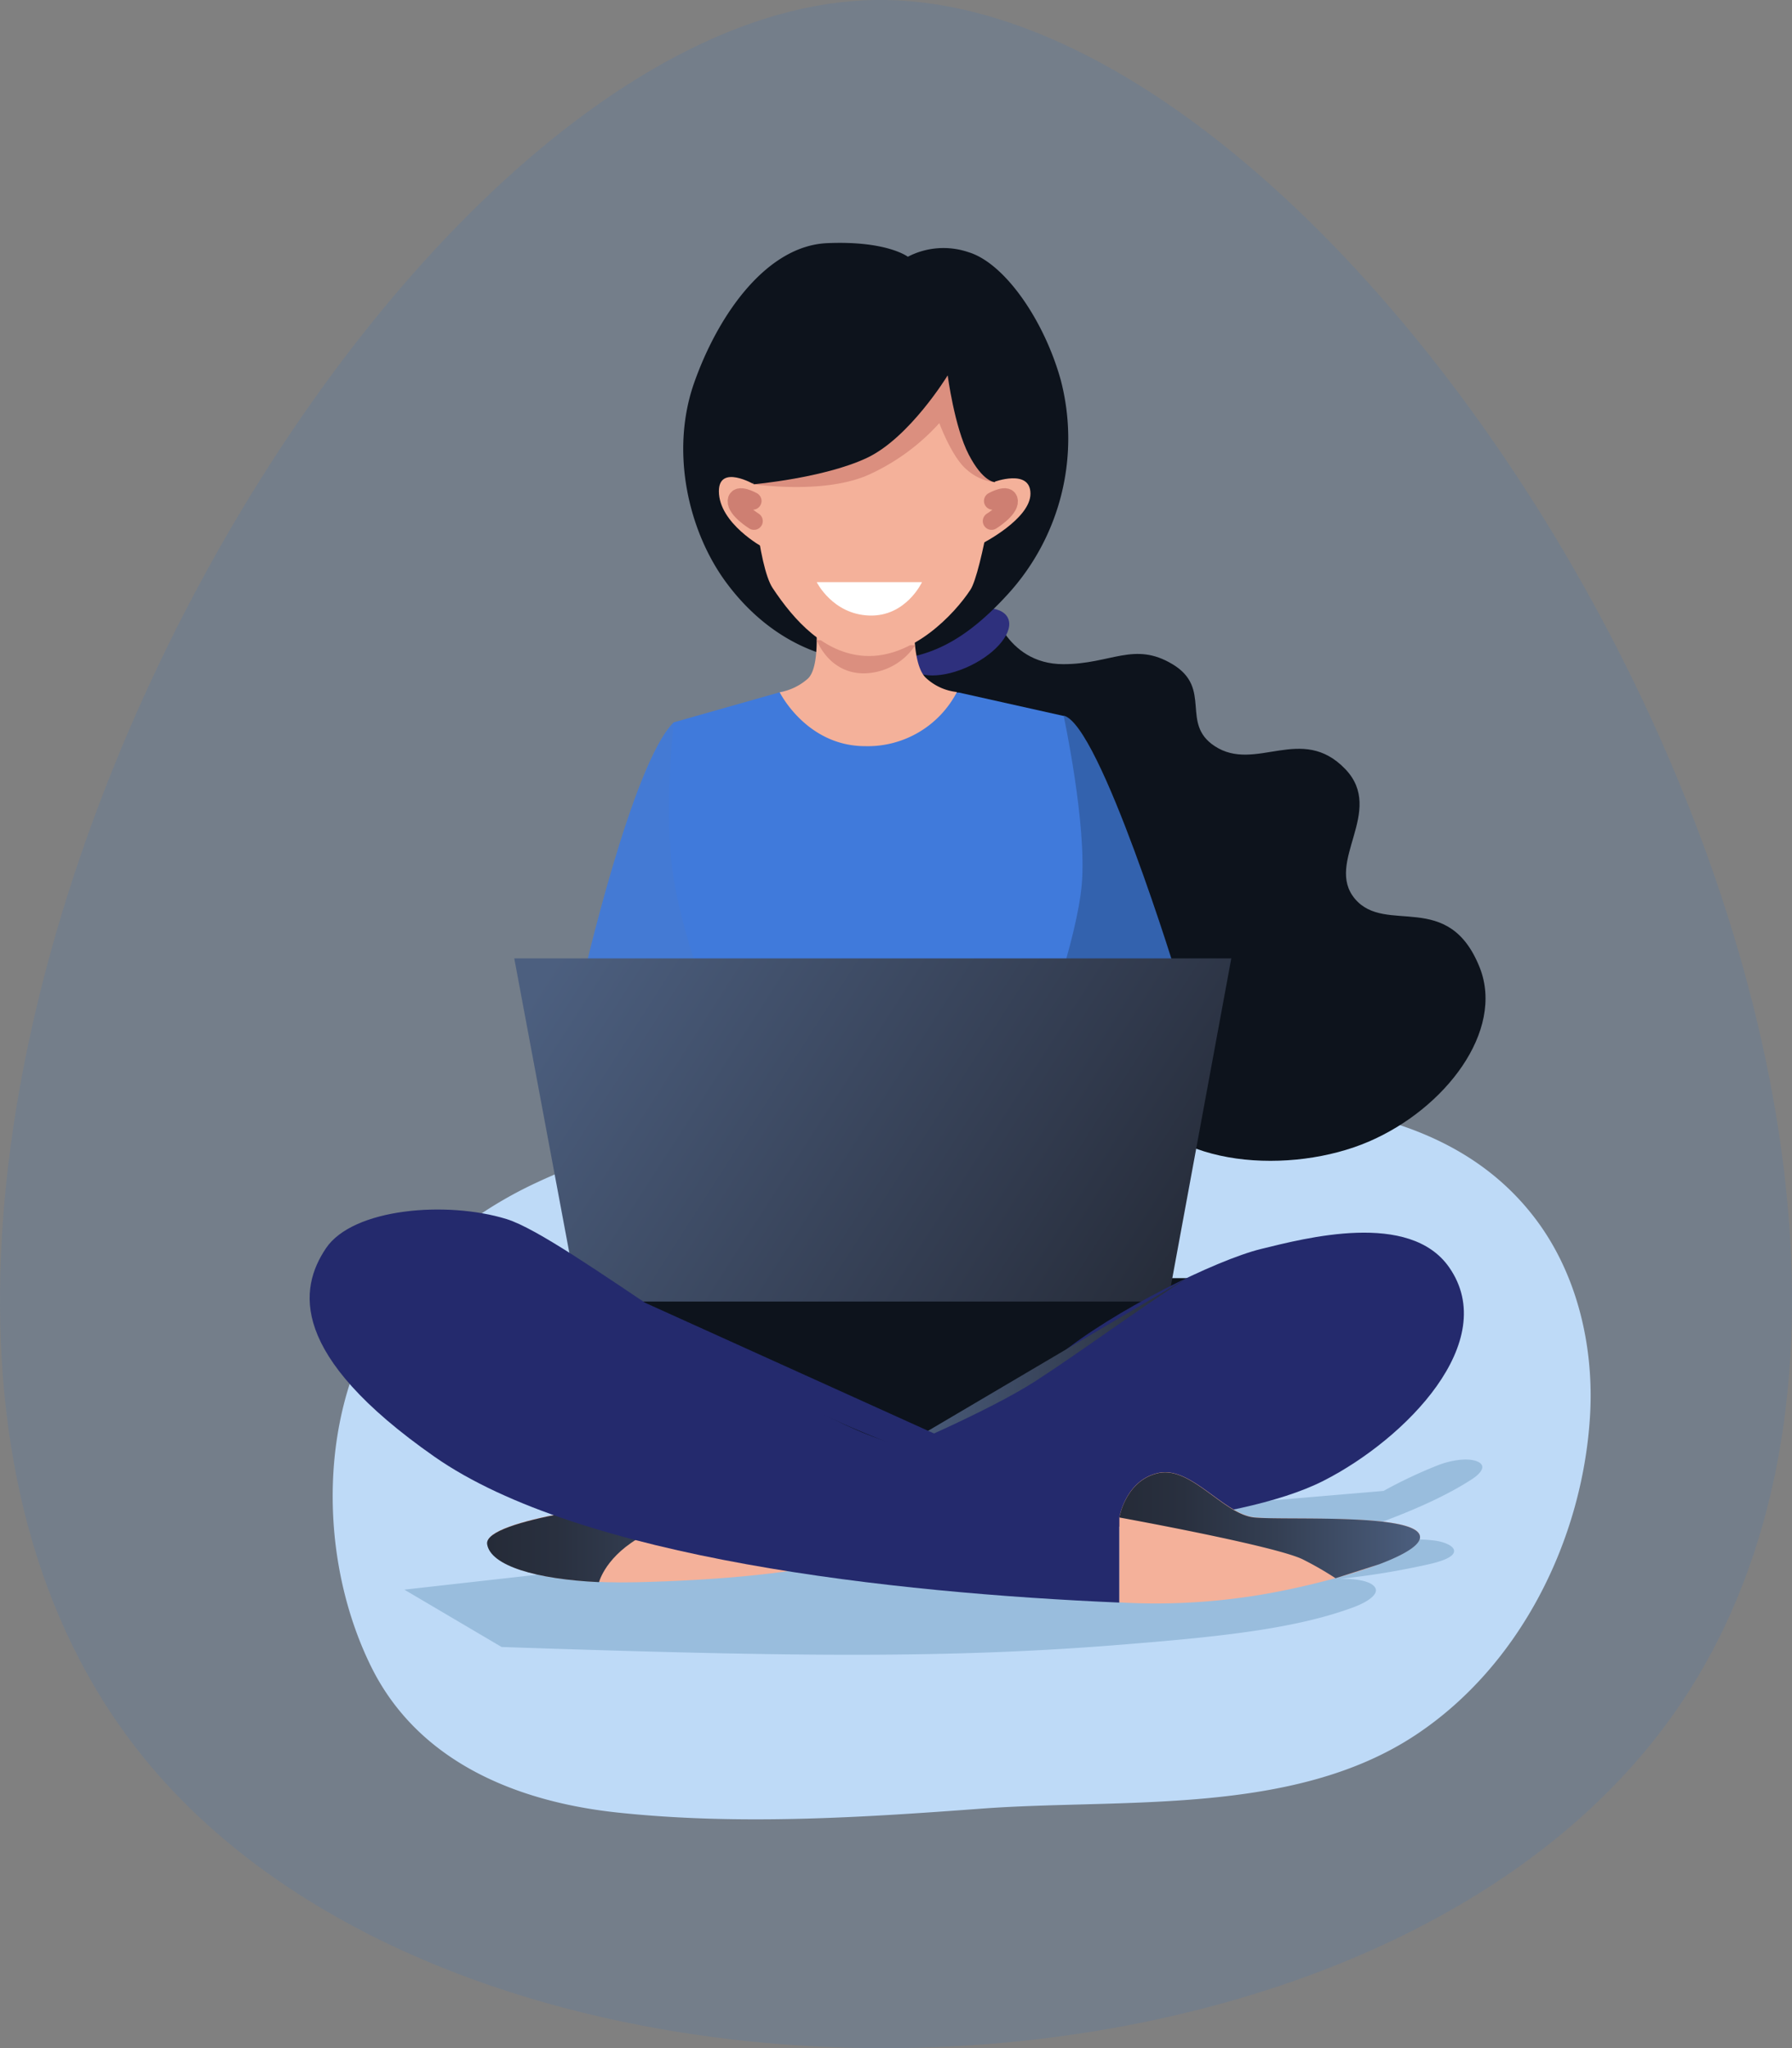 <svg xmlns="http://www.w3.org/2000/svg" xmlns:xlink="http://www.w3.org/1999/xlink" viewBox="0 0 306.33 349.99"  xmlns:v="https://vecta.io/nano"><rect x="0" y="0" width="306.33" height="349.99" fill="#808080" stroke="none"/><defs><linearGradient id="A" x1="99.19" y1="157.38" x2="200.9" y2="222.82" gradientUnits="userSpaceOnUse"><stop offset="0" stop-color="#4c5f7f"/><stop offset=".72" stop-color="#313a4d"/><stop offset="1" stop-color="#252b38"/></linearGradient><linearGradient id="B" x1="83.3" y1="259.63" x2="138.56" y2="259.63" gradientUnits="userSpaceOnUse"><stop offset="0" stop-color="#252b38"/><stop offset=".21" stop-color="#29303f"/><stop offset=".52" stop-color="#343f53"/><stop offset=".89" stop-color="#465774"/><stop offset="1" stop-color="#4c5f7f"/></linearGradient><linearGradient id="C" x1="152.61" y1="233.23" x2="202.92" y2="233.23"  xlink:href="#A"/><linearGradient id="D" x1="191.35" y1="260.62" x2="242.75" y2="260.62"  xlink:href="#B"/></defs><path d="M284.69 294.81c-53 71.33-205.24 74-260.5 5.06C-49.73 207.64 61.23 1.47 149.51 0c88.01-1.45 205.93 199.62 135.18 294.81z" fill="#0076fa" opacity=".09"/><path d="M271.8 242c-1.3 21.33-12.05 42.65-29.68 54.38-21 14-50.39 10.89-74.33 12.67-20.68 1.54-41.53 2.87-62.22.67-17-1.81-34.06-8.53-42.16-25s-9-38.42-.88-55.12a53.65 53.65 0 0 1 10.12-14.2l2-2q.72-.66 1.44-1.29a59.15 59.15 0 0 1 2.3-1.89l.77-.6c.26-.2.52-.4.79-.59l.79-.58.6-.43 1-.69a70.47 70.47 0 0 1 9.55-5.33 75.72 75.72 0 0 1 9.8-3.81c10.88-3.38 22.25-4.58 33.49-6.06A555.35 555.35 0 0 1 207.3 188c19.61 0 41.68 2.94 54.79 19.77 7.4 9.46 10.45 22.09 9.71 34.23z" fill="#bedaf7"/><path d="M251.68 252.72c1.39-.92 2.59-2.27.83-3s-4.81-.1-6.72.66a80.07 80.07 0 0 0-9.28 4.38l-70.62 6-96.77 10.87 16.63 9.8c48.39 1.63 75.95 2.05 106.23-.42 15.44-1.25 29.23-2.55 39.52-6.42 2.45-.93 4.77-2.48 3.18-3.74-1.08-.85-3.32-1.08-5.56-1.07a132.63 132.63 0 0 0 15-2.46c2.12-.47 4.49-1.22 4.44-2.31 0-.78-1.4-1.44-3-1.72a25 25 0 0 0-5-.2 140.48 140.48 0 0 0-18.89 1.91c11.02-3.54 22.24-7.22 30.01-12.28zm-30.17 12.34h.11z" fill="#99bddd"/><path d="M93.92 218.4h114.82l-53.05 35.25-61.77-35.25zm75.45-115.3s2.31 10.39 12.39 10.39c8.16 0 12.11-3.93 18.66 0 6.89 4.13 1.29 10.11 7.22 14 7 4.6 14.86-3.88 22.34 3.94 6.89 7.21-3.62 15.92 1.64 22.16s16-1.71 21.34 11.77c4.25 10.81-5.9 24.1-19 29.72s-33.74 4.56-40.42-7.49c-3.9-7 1.64-12-.66-17.4s-11.27-1.91-12.86-8.79.41-7.19-1.41-14.37-6-1.25-9.2-6.55-16.86-17.83-14.64-26.21 14.6-11.17 14.6-11.17z" fill="#0d131c"/><ellipse cx="163.9" cy="109.64" rx="9.32" ry="4.54" transform="matrix(.9 -.436 .436 .9 -31.41 82.44)" fill="#2e307d"/><path d="M155.19 43.87a13.24 13.24 0 0 1 10.36-.78c6.16 1.85 12.91 11.56 15.77 21.82a39.45 39.45 0 0 1-9.07 36.66c-8.83 9.66-15.4 11.31-23.82 11.39-7.79.08-17.23-3.83-24.34-13.49-6.39-8.68-9.6-22.3-5.4-34.14S131.17 42 141.38 41.55s13.81 2.32 13.81 2.32z" fill="#0d131c"/><g fill="#407adb"><path d="M115.17,123.43c-7.1,6.89-15.64,44.33-15.64,44.33l23.31,8.42Z" opacity=".91"/><path d="M181.83,122.29l-3.58,53.89,23.14-8.74S188,123.66,181.83,122.29Z" opacity=".76"/><path d="M133.76,118.16l-18.59,5.27s-1.8,15.83,0,26.8,7.67,26,7.67,26h55.41s5.83-15.68,6.67-25.09c.9-10.22-3.09-28.8-3.09-28.8l-17.91-4Z"/></g><path d="M138.75,99.47s2.37,14-.74,16.57a9.88,9.88,0,0,1-4.73,2.25s4.56,9.19,14.59,9.21a17.19,17.19,0,0,0,15.71-9.25,9.17,9.17,0,0,1-5.24-2.36c-3.3-2.88-1.72-16.42-1.72-16.42Z" fill="#f4b19a"/><path d="M139.61,109.36s2,5.65,8,5.7a10.66,10.66,0,0,0,8.83-4.79Z" fill="#db8f7f"/><g fill="#f4b19a"><path d="M147.89 112.08c8.09.43 15.25-7.11 18-11.31 1.85-2.8 5.12-21.42 4.64-25.64s-4.58-22-22.67-20.91-18.21 14.73-19 20.91.79 21.68 3.21 25.34c3.73 5.62 8.85 11.24 15.82 11.61z"/><path d="M128.89 82.75s-6-3.46-6 1.19c0 5.51 7.54 9.58 7.54 9.58zm38.92 10.17s8.34-4.22 8.34-8.56-6.26-2-6.26-2z"/></g><path d="M128.89 82.75s12.41 1.85 20-1.81a36.57 36.57 0 0 0 11.68-8.64s2.17 5.92 4.75 8a8.53 8.53 0 0 0 4.74 2.1l-5.34-25.06-35.83 25.41" fill="#db8f7f"/><path d="M162,64.14s-6.51,10.69-13.84,14.12-19.31,4.49-19.31,4.49-9-17.33-2.37-22.17,19.3-11.41,29.21-8.27,20.42,6.41,20.42,14.4c0,5.56-6.07,15.67-6.07,15.67s-2,0-4.44-4.7S162,64.14,162,64.14Z" fill="#0d131c"/><path d="M210.48 163.77H87.91l10.97 58.63h100.78l10.82-58.63z" fill="url(#A)"/><path d="M146.73,266c-9.2,2.81-24.32,4.06-38.12,4.37s-24.64-2.19-25.3-6.56,26-7.17,26-7.17,13-10.3,19.63-7.18S146.73,266,146.73,266Z" fill="#f4b19a"/><path d="M138.56 257.17h0c-3.24-3.2-6.85-6.35-9.66-7.67-6.67-3.12-19.63 7.18-19.63 7.18s-26.62 2.81-26 7.17c.56 3.7 8.39 6 19.13 6.5.19-.66 1.76-5.38 9-8.69 7.94-3.58 27.16-4.49 27.16-4.49z" fill="url(#B)"/><path d="M146.73 250.86s24.75-11.37 34.1-19.12 27.12-16.46 34.73-18.32 25.39-6.57 32.16 3.13c8.86 12.69-7.39 29.3-21.44 36.46-15.33 7.81-48.38 8.65-57.69 10l-21.86 3z" fill="#242a6d"/><path d="M152.61,248.05S169,241.17,177,236s17.47-12.22,25.93-17.62" fill="url(#C)"/><g fill="#242a6d"><path d="M191.35 259.27v14.57c-38.74-1.66-92.14-7.49-117.09-24.93s-23.15-28.74-18.55-35.6 20.65-8.16 30.89-5 44.06 30.78 63.66 37.55c13.18 4.56 41.09 13.41 41.09 13.41z"/><path d="M191.35,259.27s-34.45-9.1-53.55-19a201.33,201.33,0,0,1-27.65-17.72"/></g><path d="M191.35,259.27s1.06-6.34,6.64-7.58,11.18,7,16.43,7.58,27-.72,28.26,3S224,271.47,212.2,273a108.22,108.22,0,0,1-20.85.81Z" fill="#f4b19a"/><path d="M228.3 269.68l7.45-2.38c4.5-1.7 7.47-3.49 6.93-5-1.31-3.74-23-2.49-28.26-3s-10.84-8.83-16.43-7.58-6.64 7.58-6.64 7.58 27.24 4.94 31.51 7.24a55.3 55.3 0 0 1 5.44 3.14z" fill="url(#D)"/><path d="M128.68 85.6s-2.69-1.52-2.79 0 3 3.44 3 3.44m40.81-3.44s2.69-1.52 2.8 0-3 3.44-3 3.44" fill="none" stroke="#ce7f72" stroke-linecap="round" stroke-miterlimit="10" stroke-width="3"/><path d="M139.61 99.47h18s-2.72 5.91-9 5.71-9-5.71-9-5.71z" fill="#fff"/></svg>